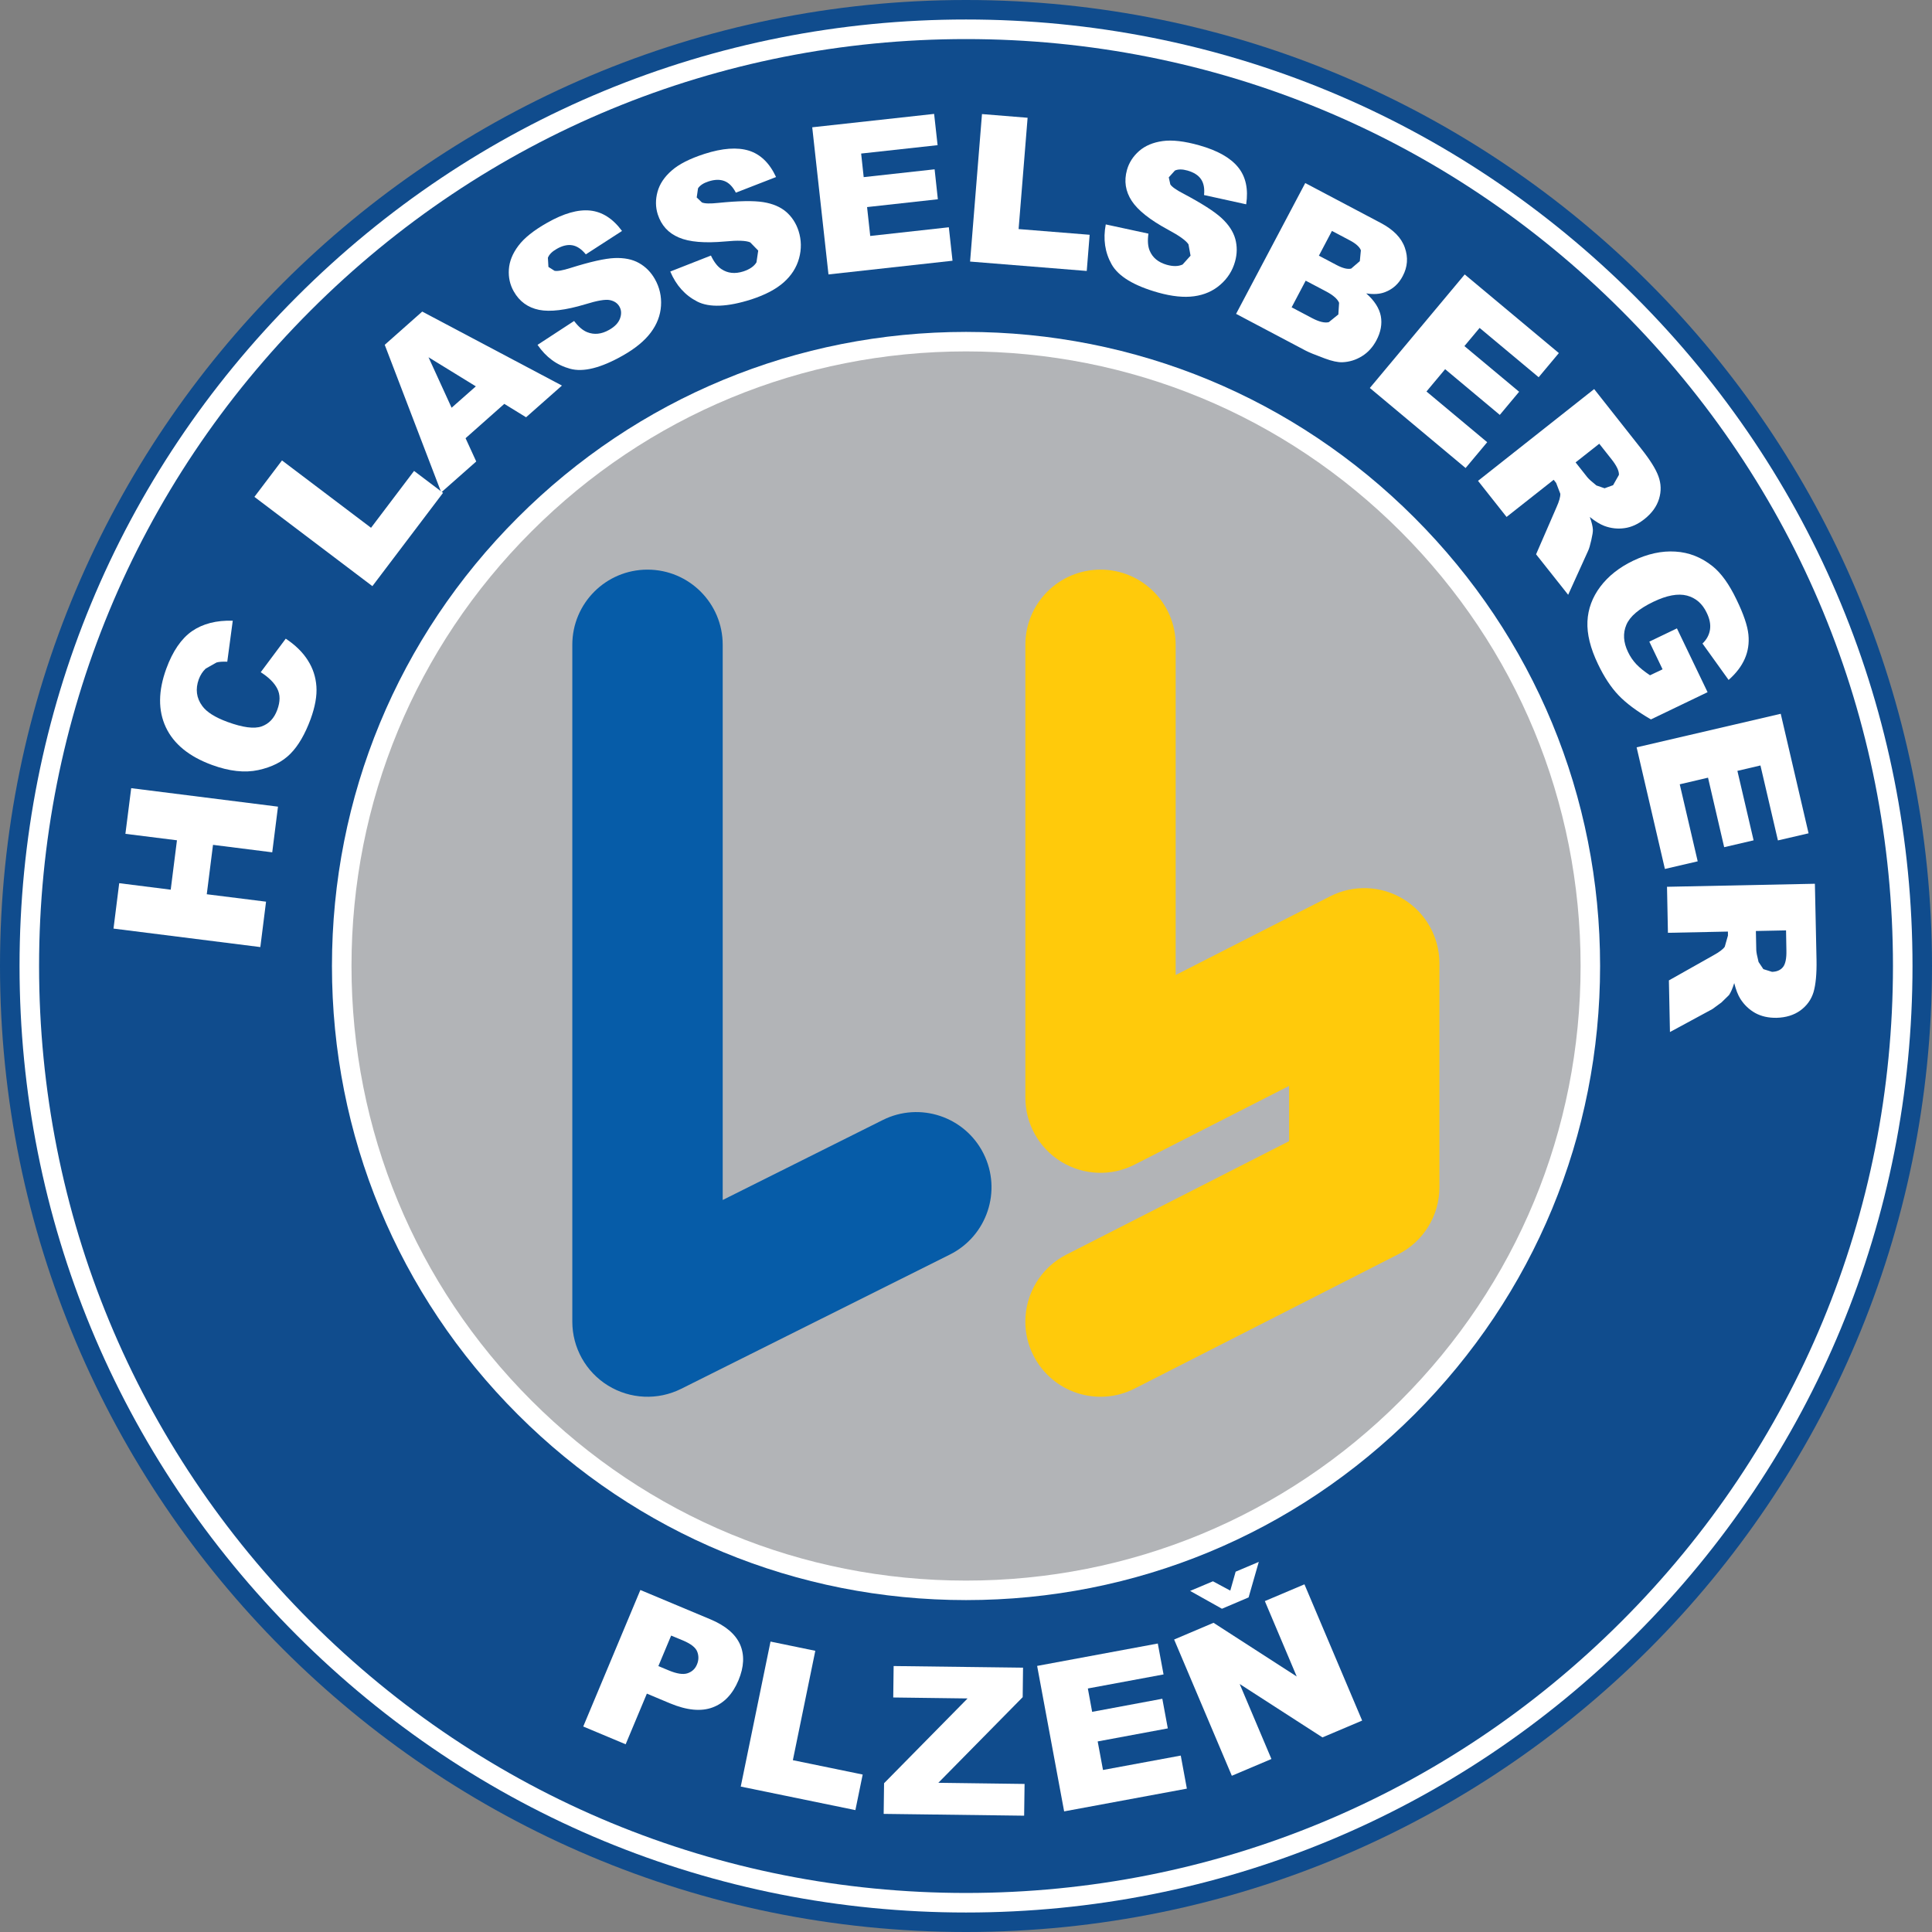 <?xml version="1.0" encoding="UTF-8"?> <svg xmlns="http://www.w3.org/2000/svg" width="44" height="44" viewBox="0 0 44 44" fill="none"><rect x="0" y="0" width="44" height="44" fill="#808080" stroke="none"/><g clip-path="url(#clip0_1_4350)"><path d="M22.001 -0C34.151 -0 44 9.849 44 22C44 34.15 34.151 44 22.001 44C9.851 44 0 34.15 0 22C0 9.849 9.851 -0 22.001 -0Z" fill="#104C8D"></path><path d="M6.759 37.241C10.83 41.313 16.244 43.556 22 43.556C27.759 43.556 33.171 41.313 37.242 37.241C41.314 33.17 43.556 27.758 43.556 22C43.556 16.242 41.314 10.83 37.242 6.758C33.171 2.686 27.759 0.444 22 0.444C16.244 0.444 10.83 2.686 6.759 6.758C2.687 10.83 0.445 16.242 0.445 22C0.445 27.758 2.687 33.17 6.759 37.241Z" fill="white"></path><path d="M7.073 36.927C11.06 40.914 16.362 43.111 22.001 43.111C27.639 43.111 32.941 40.914 36.928 36.927C40.916 32.941 43.111 27.639 43.111 22C43.111 16.362 40.916 11.06 36.928 7.073C32.941 3.085 27.639 0.89 22.001 0.89C16.362 0.89 11.06 3.085 7.073 7.073C3.086 11.06 0.89 16.361 0.89 22C0.89 27.639 3.086 32.941 7.073 36.927Z" fill="#104C8D"></path><path d="M2.585 21.148L2.715 20.114L3.888 20.262L4.03 19.137L2.856 18.99L2.988 17.95L6.331 18.371L6.2 19.411L4.851 19.241L4.709 20.366L6.059 20.535L5.929 21.569" fill="white"></path><path d="M5.938 15.309L6.508 14.545C6.727 14.691 6.895 14.855 7.01 15.038C7.127 15.22 7.191 15.418 7.206 15.633C7.221 15.845 7.177 16.094 7.074 16.377C6.947 16.721 6.794 16.985 6.614 17.166C6.435 17.348 6.191 17.471 5.882 17.538C5.573 17.605 5.221 17.565 4.83 17.422C4.307 17.231 3.956 16.944 3.777 16.563C3.598 16.181 3.602 15.736 3.788 15.227C3.934 14.828 4.13 14.544 4.373 14.374C4.619 14.205 4.927 14.125 5.301 14.136L5.176 15.07C5.069 15.066 4.988 15.071 4.931 15.088L4.685 15.227C4.617 15.29 4.564 15.372 4.527 15.47C4.447 15.693 4.472 15.896 4.607 16.079C4.707 16.217 4.897 16.337 5.179 16.441C5.529 16.569 5.788 16.603 5.957 16.544C6.125 16.485 6.245 16.359 6.315 16.165C6.384 15.978 6.384 15.818 6.314 15.683C6.247 15.55 6.12 15.425 5.938 15.309Z" fill="white"></path><path d="M5.794 11.316L6.422 10.486L8.45 12.02L9.43 10.725L10.09 11.224L8.481 13.349" fill="white"></path><path d="M10.837 8.799L9.759 8.136L10.285 9.286L10.837 8.799ZM11.485 9.198L10.603 9.98L10.846 10.51L10.049 11.214L8.762 7.853L9.616 7.096L12.798 8.781L11.981 9.503" fill="white"></path><path d="M12.242 7.854L13.075 7.31C13.172 7.44 13.271 7.523 13.37 7.564C13.531 7.629 13.698 7.612 13.872 7.513C14.002 7.44 14.085 7.352 14.121 7.252C14.157 7.152 14.153 7.062 14.107 6.982C14.064 6.906 13.992 6.856 13.891 6.835C13.79 6.813 13.602 6.845 13.329 6.93C12.88 7.065 12.53 7.107 12.277 7.057C12.022 7.005 11.829 6.865 11.7 6.636C11.615 6.485 11.577 6.32 11.589 6.136C11.601 5.953 11.673 5.773 11.806 5.597C11.938 5.42 12.156 5.246 12.462 5.073C12.837 4.86 13.162 4.767 13.439 4.795C13.714 4.823 13.957 4.977 14.166 5.26L13.342 5.793C13.244 5.674 13.142 5.604 13.034 5.586C12.928 5.567 12.809 5.594 12.68 5.668C12.574 5.728 12.506 5.796 12.478 5.871L12.49 6.079L12.629 6.167C12.693 6.181 12.816 6.159 12.995 6.102C13.44 5.962 13.773 5.887 13.994 5.877C14.214 5.868 14.402 5.905 14.552 5.99C14.704 6.075 14.825 6.198 14.915 6.357C15.021 6.545 15.068 6.748 15.054 6.965C15.04 7.183 14.962 7.386 14.821 7.574C14.68 7.762 14.468 7.937 14.183 8.098C13.684 8.381 13.284 8.481 12.983 8.398C12.681 8.316 12.435 8.135 12.242 7.854Z" fill="white"></path><path d="M15.265 6.184L16.191 5.82C16.261 5.967 16.34 6.07 16.429 6.128C16.573 6.225 16.739 6.242 16.931 6.181C17.072 6.134 17.172 6.067 17.228 5.975L17.268 5.707L17.086 5.52C16.991 5.478 16.801 5.471 16.517 5.499C16.05 5.541 15.698 5.512 15.46 5.409C15.221 5.308 15.061 5.133 14.98 4.882C14.928 4.718 14.926 4.546 14.974 4.37C15.022 4.192 15.129 4.031 15.295 3.886C15.459 3.74 15.709 3.613 16.043 3.505C16.454 3.373 16.791 3.349 17.056 3.431C17.32 3.514 17.527 3.714 17.674 4.032L16.759 4.388C16.688 4.252 16.602 4.163 16.5 4.124C16.398 4.084 16.278 4.086 16.136 4.132C16.021 4.169 15.941 4.222 15.897 4.289L15.867 4.497L15.985 4.61C16.047 4.638 16.17 4.641 16.357 4.621C16.821 4.574 17.162 4.568 17.381 4.603C17.599 4.638 17.774 4.712 17.906 4.826C18.036 4.94 18.13 5.084 18.187 5.26C18.252 5.465 18.256 5.673 18.198 5.883C18.14 6.094 18.023 6.276 17.848 6.431C17.672 6.587 17.428 6.715 17.117 6.817C16.571 6.992 16.157 7.009 15.88 6.868C15.602 6.726 15.398 6.498 15.265 6.184Z" fill="white"></path><path d="M18.498 2.899L21.274 2.594L21.353 3.306L19.612 3.497L19.67 4.034L21.285 3.856L21.359 4.538L19.747 4.716L19.819 5.374L21.609 5.176L21.693 5.938L18.868 6.25" fill="white"></path><path d="M22.364 2.598L23.403 2.682L23.198 5.217L24.816 5.347L24.75 6.171L22.093 5.957" fill="white"></path><path d="M25.183 5.111L26.155 5.321C26.132 5.482 26.142 5.611 26.183 5.709C26.249 5.869 26.38 5.975 26.571 6.03C26.716 6.071 26.836 6.069 26.933 6.024L27.114 5.823L27.067 5.565C27.011 5.478 26.857 5.368 26.605 5.233C26.192 5.01 25.916 4.791 25.774 4.575C25.632 4.357 25.595 4.123 25.666 3.87C25.713 3.703 25.806 3.559 25.944 3.438C26.082 3.318 26.261 3.243 26.478 3.213C26.697 3.182 26.976 3.215 27.313 3.31C27.729 3.428 28.023 3.593 28.198 3.81C28.372 4.024 28.433 4.306 28.381 4.653L27.421 4.442C27.437 4.289 27.413 4.168 27.351 4.079C27.289 3.989 27.186 3.925 27.044 3.884C26.927 3.851 26.831 3.851 26.758 3.884L26.618 4.039L26.653 4.199C26.688 4.255 26.79 4.327 26.957 4.413C27.369 4.632 27.657 4.816 27.819 4.965C27.983 5.116 28.086 5.274 28.133 5.442C28.178 5.609 28.177 5.781 28.127 5.958C28.069 6.166 27.957 6.341 27.792 6.484C27.628 6.627 27.43 6.715 27.196 6.747C26.964 6.779 26.69 6.751 26.376 6.663C25.823 6.507 25.47 6.293 25.317 6.021C25.164 5.749 25.119 5.446 25.183 5.111Z" fill="white"></path><path d="M30.037 5.823L30.435 6.033C30.578 6.109 30.69 6.137 30.772 6.117L30.969 5.947L30.993 5.7C30.963 5.622 30.878 5.546 30.739 5.473L30.334 5.259L30.037 5.823ZM29.416 6.999L29.884 7.246C30.042 7.329 30.169 7.36 30.263 7.337L30.48 7.161L30.497 6.896C30.461 6.809 30.363 6.723 30.203 6.638L29.736 6.392L29.416 6.999ZM29.726 4.169L31.447 5.078C31.734 5.23 31.917 5.417 31.994 5.64C32.073 5.863 32.057 6.079 31.946 6.288C31.854 6.465 31.719 6.586 31.543 6.653C31.424 6.699 31.282 6.708 31.115 6.682C31.302 6.847 31.412 7.019 31.447 7.198C31.48 7.376 31.448 7.56 31.347 7.751C31.265 7.905 31.157 8.026 31.019 8.111C30.882 8.197 30.733 8.243 30.571 8.25C30.47 8.253 30.335 8.225 30.17 8.163C29.948 8.081 29.805 8.022 29.737 7.986L28.151 7.148" fill="white"></path><path d="M33.358 6.25L35.502 8.041L35.042 8.591L33.697 7.468L33.351 7.882L34.597 8.922L34.157 9.449L32.912 8.408L32.487 8.916L33.87 10.071L33.378 10.659L31.197 8.836" fill="white"></path><path d="M35.883 10.531L36.152 10.871C36.181 10.907 36.25 10.97 36.357 11.056L36.543 11.12L36.737 11.05L36.87 10.815C36.874 10.724 36.818 10.607 36.702 10.46L36.422 10.106L35.883 10.531ZM33.661 10.951L36.306 8.861L37.378 10.22C37.578 10.472 37.709 10.68 37.77 10.848C37.831 11.015 37.837 11.186 37.784 11.36C37.731 11.534 37.62 11.688 37.451 11.822C37.305 11.938 37.153 12.007 36.998 12.028C36.843 12.05 36.689 12.034 36.537 11.977C36.44 11.94 36.329 11.873 36.207 11.774C36.251 11.897 36.274 11.993 36.277 12.064C36.279 12.11 36.266 12.19 36.24 12.304C36.214 12.417 36.191 12.497 36.167 12.547L35.714 13.546L34.983 12.624L35.448 11.553C35.51 11.415 35.538 11.313 35.535 11.245L35.44 10.998L35.384 10.927L34.311 11.773" fill="white"></path><path d="M37.562 14.613L38.191 14.311L38.889 15.764L37.599 16.384C37.276 16.197 37.031 16.013 36.86 15.833C36.688 15.653 36.532 15.416 36.392 15.122C36.219 14.762 36.14 14.439 36.153 14.153C36.166 13.867 36.265 13.602 36.446 13.361C36.629 13.119 36.878 12.922 37.192 12.771C37.525 12.612 37.844 12.542 38.155 12.562C38.466 12.58 38.748 12.692 39.002 12.895C39.2 13.053 39.381 13.306 39.548 13.655C39.711 13.99 39.8 14.257 39.819 14.452C39.839 14.648 39.811 14.832 39.736 15.003C39.661 15.175 39.538 15.335 39.368 15.485L38.773 14.656C38.869 14.565 38.925 14.459 38.944 14.34C38.962 14.222 38.937 14.094 38.869 13.955C38.771 13.748 38.621 13.618 38.42 13.564C38.217 13.511 37.961 13.558 37.653 13.706C37.324 13.864 37.12 14.039 37.039 14.23C36.958 14.421 36.97 14.627 37.077 14.849C37.126 14.953 37.19 15.046 37.267 15.128C37.343 15.208 37.447 15.292 37.578 15.379L37.864 15.243" fill="white"></path><path d="M40.555 16.256L41.189 18.978L40.491 19.14L40.093 17.433L39.568 17.556L39.937 19.138L39.267 19.294L38.899 17.711L38.255 17.862L38.664 19.616L37.917 19.79L37.273 17.02" fill="white"></path><path d="M39.989 21.203L39.998 21.637C39.999 21.683 40.016 21.773 40.05 21.908L40.159 22.071L40.356 22.133C40.465 22.131 40.548 22.095 40.605 22.026C40.662 21.956 40.689 21.828 40.684 21.641L40.676 21.189L39.989 21.203ZM37.965 20.196L41.333 20.127L41.37 21.858C41.376 22.179 41.352 22.424 41.302 22.595C41.25 22.766 41.15 22.904 41.003 23.012C40.855 23.119 40.675 23.174 40.461 23.18C40.272 23.183 40.111 23.146 39.973 23.07C39.837 22.993 39.724 22.887 39.636 22.749C39.581 22.662 39.534 22.541 39.496 22.389C39.457 22.514 39.417 22.604 39.377 22.662L39.204 22.831L38.997 22.982L38.032 23.504L38.008 22.328L39.025 21.755C39.158 21.682 39.242 21.617 39.28 21.562L39.353 21.306L39.352 21.216L37.986 21.244" fill="white"></path><path d="M11.79 11.789C9.061 14.516 7.56 18.142 7.56 22C7.56 25.858 9.061 29.484 11.79 32.212C14.517 34.939 18.144 36.441 22.001 36.441C25.858 36.441 29.485 34.939 32.212 32.212C34.939 29.484 36.441 25.858 36.441 22C36.441 18.142 34.939 14.516 32.212 11.789C29.485 9.061 25.858 7.559 22.001 7.559C18.144 7.559 14.517 9.061 11.79 11.789Z" fill="white"></path><path d="M12.104 12.104C9.46 14.747 8.005 18.261 8.005 22C8.005 25.739 9.46 29.253 12.104 31.898C14.747 34.541 18.262 35.997 22.001 35.997C25.739 35.997 29.254 34.541 31.898 31.896C34.541 29.253 35.997 25.739 35.997 22C35.997 18.262 34.541 14.747 31.898 12.104C29.254 9.46 25.739 8.003 22.001 8.003C18.262 8.003 14.747 9.46 12.104 12.104Z" fill="#B2B4B7"></path><path d="M23.352 14.684V24.999C23.352 25.594 23.661 26.146 24.169 26.458C24.676 26.769 25.31 26.795 25.84 26.523C25.84 26.523 27.651 25.601 29.358 24.731V25.99C28.024 26.669 24.286 28.573 24.286 28.573C23.693 28.875 23.351 29.477 23.351 30.101C23.351 30.361 23.411 30.627 23.538 30.875C23.967 31.718 24.998 32.052 25.84 31.624L31.847 28.564C32.42 28.272 32.782 27.683 32.782 27.039V21.939C32.782 21.343 32.472 20.79 31.964 20.478C31.456 20.167 30.824 20.143 30.294 20.413C30.294 20.413 28.482 21.336 26.775 22.205V14.684C26.775 13.738 26.008 12.973 25.064 12.973C24.118 12.973 23.352 13.738 23.352 14.684Z" fill="#FFCA0B"></path><path d="M13.034 14.685V30.099C13.034 30.693 13.342 31.244 13.847 31.555C14.351 31.866 14.98 31.895 15.512 31.63L21.634 28.571C22.479 28.148 22.823 27.12 22.4 26.274C21.977 25.428 20.949 25.085 20.104 25.508C20.104 25.508 18.215 26.452 16.459 27.329V14.685C16.459 13.738 15.692 12.973 14.746 12.973C13.801 12.973 13.034 13.738 13.034 14.685Z" fill="#065CA8"></path><path d="M14.994 37.944L15.229 38.042C15.413 38.119 15.556 38.141 15.657 38.108C15.759 38.074 15.832 38.008 15.873 37.907C15.914 37.81 15.916 37.713 15.88 37.618C15.844 37.522 15.737 37.438 15.558 37.362L15.285 37.249L14.994 37.944ZM14.584 36.211L16.179 36.879C16.525 37.024 16.75 37.216 16.855 37.453C16.958 37.691 16.946 37.962 16.818 38.268C16.687 38.582 16.49 38.789 16.227 38.886C15.966 38.983 15.642 38.952 15.256 38.791L14.732 38.571L14.249 39.725L13.283 39.32" fill="white"></path><path d="M17.548 37.386L18.568 37.596L18.057 40.087L19.647 40.414L19.481 41.224L16.87 40.688" fill="white"></path><path d="M20.352 37.943L23.299 37.98L23.291 38.652L21.37 40.602L23.334 40.628L23.324 41.351L20.125 41.31L20.134 40.612L22.036 38.681L20.343 38.659" fill="white"></path><path d="M23.62 37.94L26.368 37.43L26.499 38.134L24.775 38.454L24.873 38.986L26.471 38.688L26.596 39.363L24.999 39.66L25.12 40.31L26.891 39.982L27.03 40.735L24.235 41.253" fill="white"></path><path d="M28.436 36.38L27.829 36.638L27.104 36.232L27.624 36.013L28.019 36.225L28.141 35.794L28.668 35.571L28.436 36.38ZM26.74 37.339L27.637 36.958L29.532 38.181L28.806 36.464L29.708 36.082L31.022 39.185L30.118 39.568L28.233 38.352L28.956 40.06L28.054 40.442" fill="white"></path></g><defs><clipPath id="clip0_1_4350"><rect width="44" height="44" fill="white"></rect></clipPath></defs></svg> 